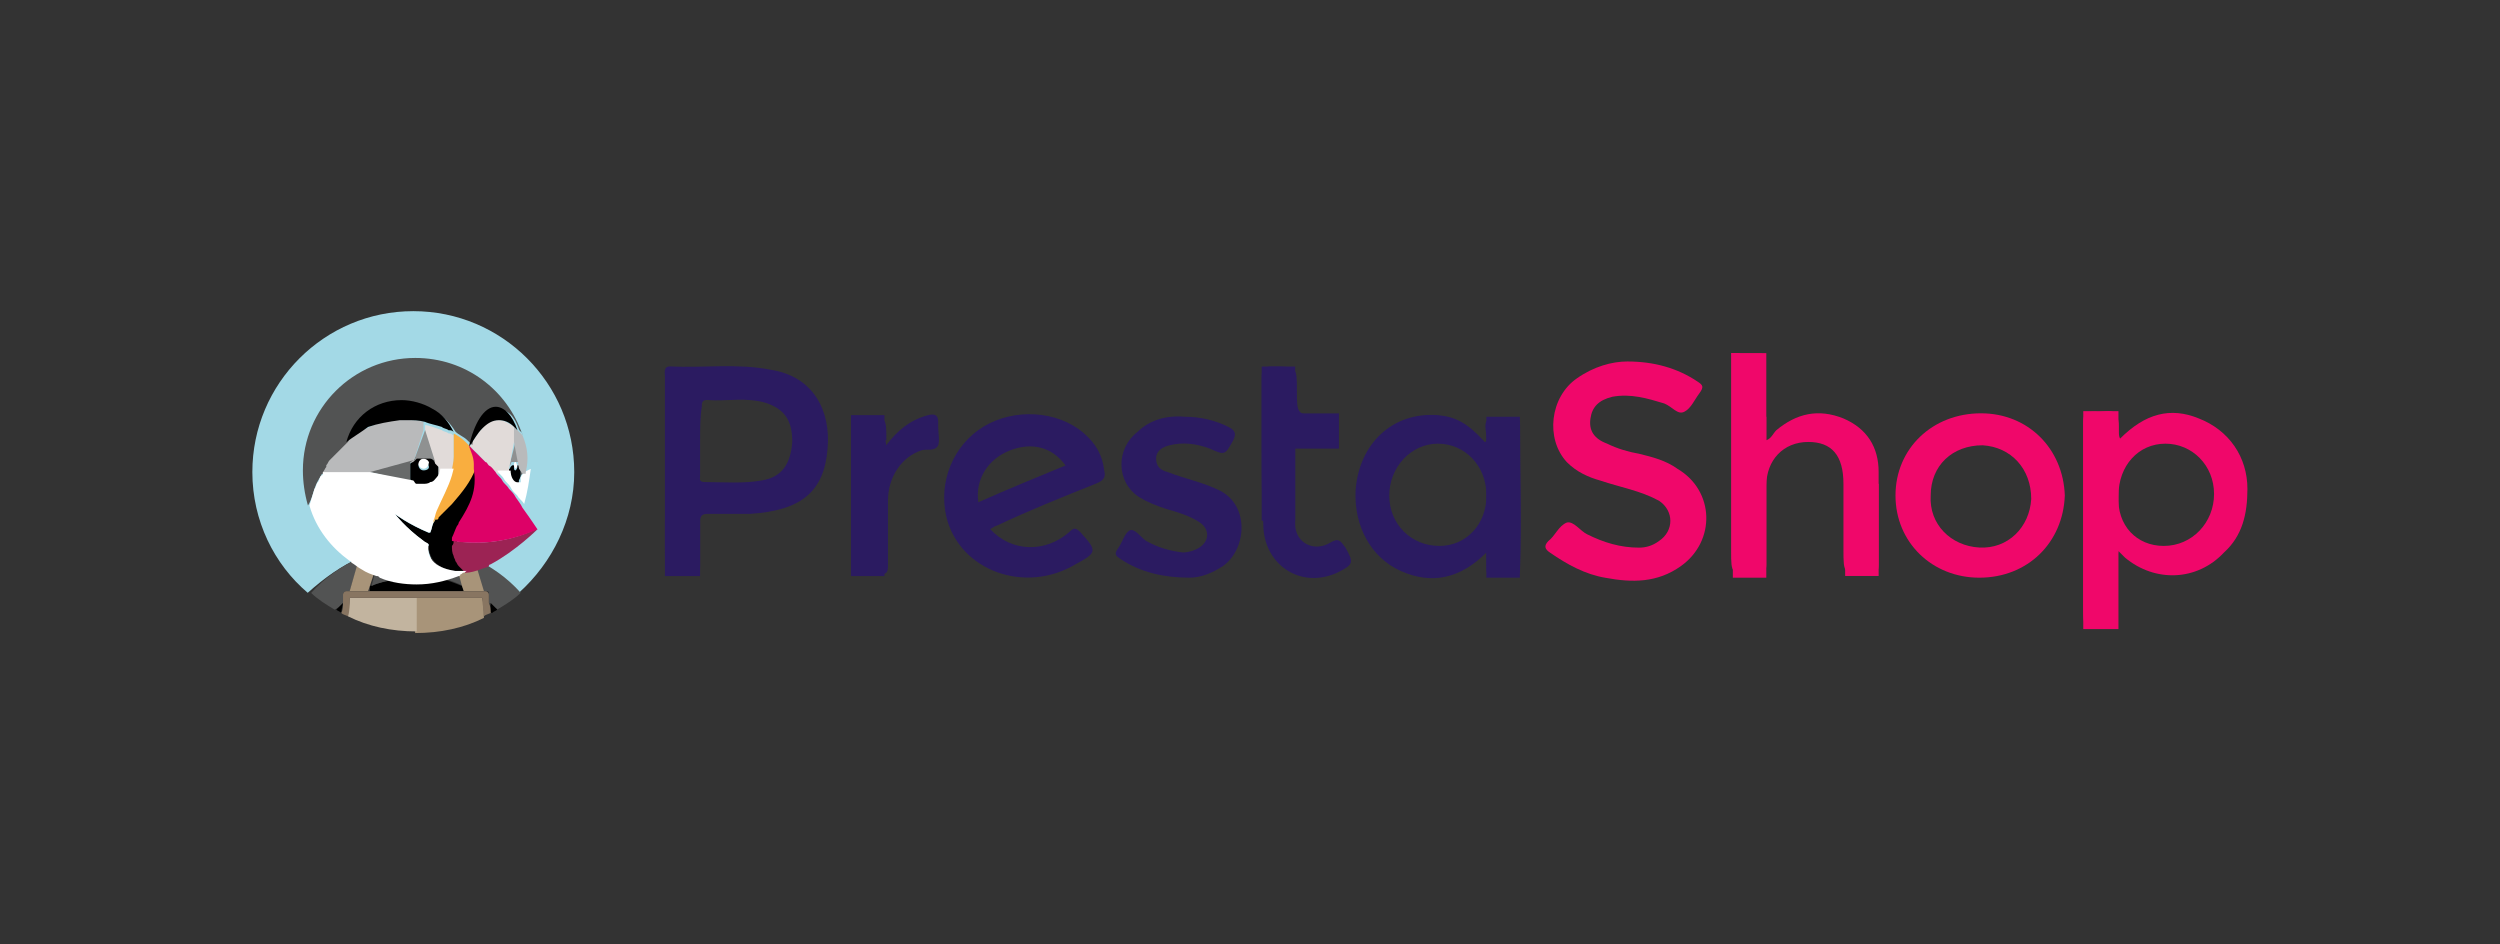 <?xml version="1.0" encoding="utf-8"?>
<!-- Generator: Adobe Illustrator 28.2.0, SVG Export Plug-In . SVG Version: 6.00 Build 0)  -->
<svg xmlns:sodipodi="http://inkscape.sourceforge.net/DTD/sodipodi-0.dtd" version="1.1" id="Layer_1" xmlns="http://www.w3.org/2000/svg" xmlns:xlink="http://www.w3.org/1999/xlink" x="0px" y="0px"
	 viewBox="0 0 233 88" style="enable-background:new 0 0 233 88;" xml:space="preserve">
<rect x="0" y="0" width="233" height="88" fill="#333333" stroke="none"/>
<style type="text/css">
	.st0{fill:#F17B20;}
	.st1{fill:#F8B17A;}
	.st2{fill:#171113;}
	.st3{fill:url(#SVGID_1_);}
	.st4{fill:#F0076A;}
	.st5{fill:#2B1B61;}
	.st6{fill:#A3D9E6;}
	.st7{fill:#525353;}
	.st8{fill:#A89479;}
	.st9{fill:#C2B49F;}
	.st10{fill:#786453;}
	.st11{fill:#FFFFFF;}
	.st12{fill:#B9BABB;}
	.st13{fill:#686A6A;}
	.st14{fill:#8F9191;}
	.st15{fill:#E1DBD9;}
	.st16{fill:#F9AE3F;}
	.st17{fill:#9C2354;}
	.st18{fill:#DD0167;}
	.st19{fill:#887561;}
	.st20{fill:#004956;}
	.st21{fill:#8BB649;}
	.st22{fill:#5B843E;}
	.st23{fill:#FFFFFC;}
	.st24{fill:#1A1919;}
	.st25{fill:#FBBD71;}
	.st26{fill:#FFCE24;}
	.st27{fill:#955AA2;}
</style>
<g>
	<g>
		<path class="st4" d="M164.62,32.91c0,2.66,0,5.31,0,8.12c0.47-0.16,0.62-0.62,0.94-0.94c1.88-1.56,3.91-2.03,6.25-1.09
			c2.19,0.94,3.28,2.66,3.28,5c0,2.81,0,5.78,0,8.59c0,0.62-0.16,0.94-0.94,0.94c-2.34,0-2.34,0-2.34-2.34c0-2.03,0-4.06,0-6.09
			c0-2.66-1.09-3.91-3.28-3.91c-2.34,0-3.91,1.72-3.91,4.06c0,2.5,0,4.84,0,7.34c0,0.62-0.16,0.94-0.94,0.94
			c-2.34,0-2.34,0-2.34-2.19c0-6.09,0-12.34,0-18.44C162.44,32.91,163.53,32.91,164.62,32.91z"/>
		<path class="st4" d="M197.59,40.88c2.34-2.34,4.69-2.97,7.34-1.88c2.81,1.09,4.53,3.59,4.53,6.56c0,2.34-0.47,4.38-2.19,5.94
			c-2.5,2.66-6.41,2.81-9.22,0.47c-0.16-0.16-0.31-0.31-0.62-0.62c-0.16,0.94-0.16,1.88-0.16,2.81c0,1.25,0,2.5,0,3.75
			c0,0.47-0.16,0.62-0.62,0.62c-2.5,0.16-2.5,0.16-2.5-2.19c0-5.62,0-11.25,0-16.88c0-0.78,0.16-1.09,1.09-1.09
			c0.62,0.16,1.41-0.31,1.88,0.16C197.75,39.31,197.28,40.25,197.59,40.88z M201.66,50.88c2.66,0,4.69-2.19,4.69-4.84
			c0-2.66-2.03-4.69-4.53-4.69c-2.5,0-4.38,2.03-4.38,4.84C197.28,49,199.16,50.88,201.66,50.88z"/>
		<path class="st4" d="M151.66,33.69c2.5,0,4.69,0.62,6.56,1.88c0.47,0.31,0.62,0.47,0.16,1.09c-0.47,0.62-0.78,1.41-1.41,1.72
			s-1.09-0.47-1.87-0.78c-1.56-0.47-3.12-0.94-4.84-0.62c-1.25,0.31-1.88,0.94-2.03,2.03c-0.16,1.09,0.31,1.88,1.56,2.34
			c0.94,0.47,2.03,0.78,2.97,0.94c1.25,0.31,2.5,0.62,3.59,1.41c3.44,2.03,3.59,6.72,0.31,9.06c-2.19,1.56-4.53,1.56-7.03,1.09
			c-1.88-0.31-3.59-1.25-5.16-2.34c-0.47-0.31-0.62-0.62-0.16-1.09c0.63-0.47,0.94-1.41,1.72-1.72c0.62-0.16,1.25,0.78,1.88,1.09
			c1.56,0.78,3.12,1.25,4.84,1.25c0.62,0,1.25-0.16,1.87-0.62c1.41-0.94,1.41-2.81,0-3.75c-1.72-0.94-3.59-1.25-5.47-1.88
			c-1.09-0.31-2.19-0.78-3.12-1.72c-2.03-2.19-1.56-6.09,0.94-7.81C148.53,34.16,150.25,33.69,151.66,33.69z"/>
		<path class="st5" d="M61.97,43.84c0-2.97,0-5.78,0-8.75c0-0.31-0.16-0.94,0.47-0.94c3.13,0.16,6.25-0.31,9.38,0.31
			c4.06,0.62,5.62,3.91,5.31,7.34c-0.31,4.06-2.5,5.78-7.19,6.09c-1.25,0-2.66,0-3.91,0c-0.62,0-0.78,0.16-0.78,0.78
			c0,1.41,0,2.66,0,4.06c0,0.62-0.16,0.78-0.78,0.78c-2.5,0-2.5,0-2.5-2.5C61.97,48.69,61.97,46.34,61.97,43.84z M65.25,41.03
			c0,1.09,0,2.19,0,3.28c0,0.31-0.16,0.62,0.47,0.62c1.72,0,3.59,0.16,5.31-0.16c1.87-0.31,2.66-1.56,2.81-3.59
			c0-1.88-0.62-2.97-2.34-3.59c-1.87-0.62-3.75-0.16-5.62-0.31c-0.47,0-0.47,0.31-0.47,0.62C65.25,38.84,65.25,39.94,65.25,41.03z"
			/>
		<path class="st5" d="M138.53,51.5c-2.5,2.5-5.16,2.97-7.97,1.72c-2.81-1.25-4.38-4.22-4.22-7.5c0.31-4.37,3.44-7.34,7.66-7.03
			c1.72,0.16,2.81,0.78,4.38,2.5c0.16,0,0.16-0.16,0.16-0.31c0-0.62-0.31-1.56,0.16-1.72c0.78-0.31,1.72-0.16,2.66-0.16
			c0.31,0,0.31,0.31,0.31,0.47c0,4.53,0.16,9.06,0,13.59c0,1.25-1.41,0.31-2.19,0.47c-0.31,0.16-0.94,0.31-0.94-0.47
			C138.53,52.59,138.53,52.12,138.53,51.5z M134.16,50.88c2.5,0,4.38-2.03,4.38-4.69c0-2.81-2.03-4.84-4.53-4.84
			c-2.5,0-4.53,2.19-4.53,4.84S131.5,50.88,134.16,50.88z"/>
		<path class="st5" d="M92.28,49.31c2.03,2.19,5.16,2.19,7.34,0.31c0.47-0.47,0.63-0.47,1.09,0c1.56,1.72,1.56,1.88-0.47,2.97
			c-4.69,2.81-10.78,0.62-12.03-4.38c-0.78-3.28,0.62-6.72,3.44-8.44c2.81-1.72,6.88-1.56,9.38,0.62c1.09,0.94,1.72,2.03,1.88,3.44
			c0.16,0.62,0,0.94-0.78,1.25c-3.12,1.25-6.25,2.5-9.22,3.91C92.75,49,92.59,49.16,92.28,49.31z M99.31,43.38
			c-1.25-1.72-3.12-2.19-5.16-1.41c-2.03,0.78-3.28,2.66-2.97,4.84C94,45.56,96.66,44.47,99.31,43.38z"/>
		<path class="st4" d="M184.47,53.84c-4.38,0-7.81-3.28-7.81-7.66s3.44-7.66,7.97-7.66c4.38,0,7.66,3.28,7.81,7.66
			C192.28,50.56,189,53.84,184.47,53.84z M179.94,46.19c-0.16,2.66,1.87,4.69,4.53,4.84s4.69-1.88,4.84-4.53
			c0-2.81-1.88-4.84-4.53-5C181.97,41.5,179.94,43.38,179.94,46.19z"/>
		<path class="st5" d="M110.41,38.84c1.41,0,2.81,0.31,4.06,0.94c0.63,0.31,0.78,0.62,0.47,1.25c-0.78,1.41-0.78,1.41-2.19,0.78
			c-1.25-0.47-2.5-0.62-3.75-0.31c-0.62,0.16-1.25,0.47-1.25,1.25s0.47,1.09,1.09,1.25c1.56,0.62,3.28,0.94,4.84,1.72
			c2.81,1.41,2.5,5.47,0.31,7.03c-0.94,0.62-2.03,1.09-3.12,1.09c-2.34,0-4.53-0.47-6.41-1.72c-0.47-0.31-0.63-0.47-0.31-0.94
			c0.47-0.62,0.62-1.41,1.09-1.72s1.09,0.62,1.56,0.94c1.09,0.62,2.19,0.94,3.44,1.09c0.47,0,1.09-0.16,1.56-0.47
			c0.94-0.62,0.94-1.72,0-2.34s-2.03-0.94-3.12-1.25c-0.94-0.31-1.72-0.62-2.5-1.09c-2.19-1.41-2.19-4.53-0.16-6.09
			C107.12,39.16,108.69,38.69,110.41,38.84z"/>
		<path class="st5" d="M117.59,41.97c0-2.34,0-4.53,0-6.87c0-0.62,0.16-0.94,0.94-0.94c2.34,0,2.34,0,2.34,2.19
			c0,2.34,0,2.34,2.34,2.34c0.47,0,1.25-0.31,1.41,0.16c0.16,0.62,0.16,1.41,0,2.19c0,0.31-0.31,0.16-0.62,0.16
			c-0.94,0-1.72,0-2.66,0c-0.47,0-0.63,0.16-0.63,0.62c0,2.34,0,4.69,0,7.03c0,1.72,1.72,2.66,3.28,1.72
			c0.78-0.47,0.94-0.16,1.41,0.47c0.78,1.41,0.78,1.56-0.78,2.34c-3.44,1.56-6.88-0.78-6.88-4.53
			C117.59,46.5,117.59,44.31,117.59,41.97z"/>
		<path class="st5" d="M82.59,41.5c1.09-1.41,2.19-2.34,3.91-2.81c0.63-0.16,0.94,0,0.94,0.62c0,0.16,0,0.31,0,0.47
			c0,0.62,0.16,1.25,0,1.72c-0.31,0.62-1.09,0.31-1.56,0.47c-1.87,0.62-3.12,2.5-3.12,4.69c0,2.03,0,4.06,0,6.09
			c0,0.62-0.16,0.78-0.78,0.78c-2.5,0-2.5,0-2.5-2.34c0-3.75,0-7.66,0-11.41c0-0.78,0.16-1.09,0.94-0.94c2.19,0,2.19,0,2.19,2.19
			C82.44,41.03,82.59,41.19,82.59,41.5z"/>
		<rect x="61.97" y="48.53" class="st5" width="3.28" height="5.16"/>
		<rect x="79.31" y="38.69" class="st5" width="3.12" height="15"/>
		<rect x="117.59" y="34.16" class="st5" width="3.12" height="14.37"/>
		<rect x="138.53" y="38.84" class="st5" width="3.12" height="15"/>
		<rect x="161.5" y="38.84" class="st4" width="3.12" height="15"/>
		<rect x="171.97" y="45.09" class="st4" width="3.12" height="8.59"/>
		<rect x="194.16" y="38.32" class="st4" width="3.28" height="20.31"/>
		<rect x="120.41" y="38.53" class="st5" width="4.38" height="3.28"/>
	</g>
	<g>
		<path class="st6" d="M33.53,51.97c0.31-0.16,0.47-0.16,0.78-0.31s0.63-0.16,0.78-0.31c0.31-0.16,0.78-0.16,1.09-0.31
			c0.47-0.16,0.94-0.16,1.41-0.16c-0.31,0.94-0.63,1.72-0.94,2.66c0,0.16,0,0.31,0,0.47c0.63-0.16,1.41-0.16,2.03-0.16
			c0.78,0,1.41,0,2.03,0.16c0-0.16,0-0.31,0-0.47c-0.31-0.78-0.63-1.72-0.94-2.66c0.47,0,0.94,0.16,1.41,0.16
			c0.31,0,0.78,0.16,1.09,0.31c0.31,0.16,0.63,0.16,0.78,0.31c0.31,0.16,0.47,0.16,0.78,0.31c1.72,0.78,3.28,1.88,4.53,3.28
			c3.12-2.81,5.16-6.88,5.16-11.25c0-8.28-6.72-15-15-15s-15,6.72-15,15c0,4.53,2.03,8.59,5.16,11.25
			C30.25,53.84,31.81,52.75,33.53,51.97"/>
		<path class="st7" d="M44,51.97l0.94,3.12h0.31c0.16,0,0.31,0,0.31,0.16c0,0.31,0,0.62,0,0.94c0.16,0.16,0.47,0.47,0.78,0.62
			c0.78-0.47,1.56-0.94,2.19-1.56C47.28,53.84,45.72,52.75,44,51.97 M42.28,51.81l1.09-0.31c-0.31-0.16-0.63-0.16-0.78-0.31
			c-0.31-0.16-0.78-0.16-1.09-0.31c-0.47-0.16-0.94-0.16-1.41-0.16c0.31,0.94,0.63,1.72,0.94,2.66c0,0.16,0,0.31,0,0.47
			c0.78,0.16,1.56,0.47,2.19,0.78L42.28,51.81"/>
		<path d="M31.34,56.81c0.16,0.16,0.31,0.16,0.47,0.31c0-0.31,0.16-0.78,0.16-1.09C31.81,56.34,31.5,56.66,31.34,56.81 M43.06,54.62
			C42.28,54.31,41.66,54,40.88,54c-0.62-0.16-1.41-0.16-2.03-0.16c-0.78,0-1.41,0-2.03,0.16c-0.78,0.16-1.56,0.31-2.34,0.62v0.47
			h8.75L43.06,54.62"/>
		<path class="st7" d="M31.97,56.19c0-0.31,0-0.47,0-0.78c0-0.16,0.16-0.31,0.31-0.31h0.31l0.94-3.12
			c-1.72,0.78-3.28,1.88-4.53,3.28c0.63,0.62,1.41,1.09,2.19,1.56C31.5,56.66,31.66,56.5,31.97,56.19"/>
		<path d="M45.72,56.81c0,0.31,0,0.31,0.16,0.31c0.16-0.16,0.31-0.16,0.47-0.31c-0.16-0.16-0.47-0.47-0.63-0.62L45.72,56.81"/>
		<path class="st8" d="M43.06,54.62l0.16,0.47h1.88l-0.94-3.12c-0.31-0.16-0.47-0.16-0.78-0.31l-1.09,0.16L43.06,54.62"/>
		<path class="st8" d="M44.94,55.72h-6.25V59c2.34,0,4.53-0.47,6.41-1.41C45.09,56.81,45.09,56.34,44.94,55.72
			C45.09,55.72,44.94,55.72,44.94,55.72"/>
		<path class="st9" d="M38.84,55.72h-6.25c0,0.62-0.16,1.25-0.16,1.72c1.88,0.94,4.06,1.41,6.41,1.41V55.72L38.84,55.72"/>
		<path class="st8" d="M43.38,53.22L43.38,53.22L43.38,53.22c0,0-0.16-0.16-0.31-0.31C43.22,53.22,43.38,53.22,43.38,53.22"/>
		<path class="st11" d="M48.06,39.78L48.06,39.78L48.06,39.78 M48.53,44L48.53,44L48.53,44"/>
		<path class="st13" d="M48.53,43.84L48.53,43.84L48.53,43.84L48.53,43.84V44l0,0l0,0l0,0l0,0v0.16l0,0l0,0l0,0v0.16l0,0l0,0l0,0
			l0,0l0,0L49,43.84l-0.47-0.47l0,0C48.53,43.69,48.53,43.69,48.53,43.84"/>
		<path d="M48.53,44.31L48.53,44.31c0-0.16,0-0.16,0-0.16l0,0l0,0V44l0,0v-0.16l0,0c0-0.16-0.16-0.16-0.16-0.31c0,0,0,0,0-0.16l0,0
			l0,0c0,0,0,0-0.16,0c0,0,0,0-0.16,0c0,0,0,0-0.16,0c0,0,0,0-0.16,0l0,0l-0.16,0.16l0,0c0,0.16-0.16,0.16-0.16,0.31l0,0V44l0,0
			v0.16l0,0l0,0c0,0.62,0.31,1.09,0.63,1.09h0.16c0,0,0,0,0.16,0l0,0c0,0,0,0,0-0.16l0,0l0,0c0,0,0,0,0-0.16l0,0v-0.16
			C48.53,44.47,48.53,44.31,48.53,44.31L48.53,44.31z M48.06,43.84c-0.16,0-0.16-0.16-0.16-0.31c0-0.16,0.16-0.31,0.16-0.31
			s0.16,0.16,0.16,0.31C48.22,43.69,48.06,43.84,48.06,43.84z"/>
		<path class="st11" d="M48.06,43.06c-0.16,0-0.16,0.16-0.16,0.31s0.16,0.31,0.16,0.31s0.16-0.16,0.16-0.31L48.06,43.06"/>
		<path class="st14" d="M47.44,43.53c0-0.16,0.16-0.16,0.16-0.31l0,0c0,0,0-0.16,0.16-0.16l0,0c0,0,0,0,0.16,0c0,0,0,0,0.16,0
			s0,0,0.16,0c0,0,0,0,0.16,0l0,0l0,0c0,0,0,0,0,0.16s0.16,0.16,0.16,0.31l0,0l-0.47-2.5L47.44,43.53L47.44,43.53"/>
		<path d="M40.88,44L40.88,44C40.88,43.84,40.88,43.84,40.88,44c0-0.16,0-0.31,0-0.31l0,0v-0.16l0,0v-0.16l0,0
			c-0.16-0.31-0.47-0.62-0.78-0.78l0,0c-0.16,0-0.16,0-0.31,0l0,0c-0.16,0-0.16,0-0.31,0s-0.16,0-0.31,0l0,0c-0.16,0-0.16,0-0.31,0
			l0,0c-0.16,0-0.16,0-0.16,0.16l-0.16,0.16l0,0l0,0c-0.16,0.16-0.16,0.16-0.31,0.31l0,0c0,0,0,0,0,0.16l0,0c0,0,0,0,0,0.16l0,0
			c0,0,0,0,0,0.16l0,0c0,0,0,0,0,0.16l0,0c0,0.16,0,0.31,0,0.47l0,0c0,0.16,0,0.16,0,0.31l0,0c0,0.16,0.16,0.31,0.31,0.47
			c0.16,0.16,0.16,0.16,0.31,0.31l0,0c0,0,0,0,0.16,0l0,0c0,0,0,0,0.16,0l0,0c0,0,0,0,0.16,0l0,0c0,0,0,0,0.16,0l0,0
			c0.31,0,0.63,0,0.94-0.16c0.16-0.16,0.31-0.16,0.31-0.31C40.88,44.62,40.88,44.31,40.88,44L40.88,44L40.88,44L40.88,44z
			 M39.47,43.84c-0.31,0-0.47-0.31-0.47-0.47c0-0.31,0.31-0.47,0.47-0.47c0.31,0,0.47,0.31,0.47,0.47
			C40.09,43.69,39.78,43.84,39.47,43.84z"/>
		<path class="st11" d="M39.47,42.75c-0.31,0-0.47,0.31-0.47,0.47c0,0.31,0.31,0.47,0.47,0.47l0,0c0.31,0,0.47-0.31,0.47-0.47
			C40.09,43.06,39.78,42.75,39.47,42.75"/>
		<path class="st12" d="M38.53,43.06L38.53,43.06L38.53,43.06l0.94-2.97v-0.78l0,0c-0.63-0.16-1.09-0.16-1.72-0.16
			c-0.16,0-0.31,0-0.62,0c0,0,0,0-0.16,0c-0.94,0-1.88,0.31-2.81,0.78c-0.78,0.31-1.41,0.78-2.03,1.41l0,0l0,0
			c-0.16,0.16-0.31,0.31-0.47,0.47c0,0,0,0-0.16,0.16c-0.16,0.16-0.31,0.31-0.47,0.47c0,0,0,0-0.16,0.16
			c-0.16,0.16-0.31,0.31-0.47,0.47l0,0c-0.16,0.16-0.31,0.31-0.31,0.47c0,0,0,0,0,0.16c-0.16,0.16-0.16,0.31-0.31,0.47h4.37
			L38.53,43.06"/>
		<path class="st15" d="M42.28,42.75c0-0.16,0-0.16,0-0.31s0-0.31,0-0.47s0-0.31,0-0.31s0,0,0-0.16c0-0.31,0-0.62,0-0.94l0,0l0,0
			c-0.16,0-0.16-0.16-0.31-0.16l0,0h-0.16l0,0l0,0l0,0l0,0c-0.16-0.16-0.47-0.16-0.63-0.31c-0.47-0.16-1.25-0.47-1.56-0.47v0.62
			l0.94,2.97l0,0c0.16,0.16,0.16,0.16,0.31,0.31l0,0v0.16l0,0v0.16l0,0V44l0,0v0.16l0,0v0.16l0,0h1.25
			C42.12,43.53,42.28,43.22,42.28,42.75L42.28,42.75"/>
		<path class="st14" d="M38.53,43.06l0.16-0.16l0.16-0.16l0,0c0.16,0,0.16,0,0.31,0l0,0c0.16,0,0.16,0,0.31,0c0.16,0,0.16,0,0.31,0
			l0,0c0.16,0,0.16,0,0.31,0c0.16,0,0.31,0.16,0.47,0.31l0,0l-0.94-2.97L38.53,43.06"/>
		<path class="st13" d="M38.22,44.62c0-0.16,0-0.16,0-0.31l0,0c0-0.16,0-0.31,0-0.47l0,0c0,0,0,0,0-0.16l0,0c0,0,0,0,0-0.16l0,0
			c0,0,0,0,0-0.16l0,0c0,0,0,0,0-0.16l0,0c0-0.16,0.16-0.16,0.31-0.31L34.47,44l0,0l4.06,0.94C38.38,44.94,38.22,44.78,38.22,44.62
			L38.22,44.62"/>
		<path class="st15" d="M47.44,43.84L47.44,43.84c0-0.16,0-0.16,0-0.16l0,0l0.47-2.5v-1.41c-0.47-0.31-0.94-0.62-1.41-0.62
			c-0.62,0-1.25,0.31-1.56,0.78c-0.47,0.47-0.78,1.09-1.09,1.56c0,0,0,0,0,0.16c0.16,0,0.16,0.16,0.31,0.31
			c0.16,0.16,0.47,0.31,0.62,0.62c0.16,0.16,0.16,0.16,0.31,0.31c0.16,0.16,0.16,0.16,0.31,0.31c0.16,0.16,0.31,0.31,0.47,0.47
			c0.16,0.16,0.31,0.31,0.47,0.47l0,0l0,0h1.25l0,0C47.44,44,47.44,43.84,47.44,43.84 M43.84,41.66L43.84,41.66L43.84,41.66
			L43.84,41.66L43.84,41.66"/>
		<path class="st7" d="M29.31,45.56L29.31,45.56c0.16-0.47,0.31-0.78,0.63-1.25c0,0,0-0.16,0.16-0.16c0,0,0,0,0-0.16
			c0.16-0.16,0.16-0.31,0.31-0.47c0,0,0,0,0-0.16c0.16-0.16,0.16-0.31,0.31-0.47l0,0c0.16-0.16,0.31-0.31,0.47-0.47
			c0,0,0,0,0.16-0.16c0.16-0.16,0.31-0.31,0.47-0.47c0,0,0,0,0.16-0.16s0.31-0.31,0.47-0.47l0,0c0.63-2.19,2.81-3.59,5.31-3.59
			c0.94,0,2.03,0.31,2.81,0.78c0.78,0.47,1.41,1.09,1.88,1.88l0,0l0,0l0,0l0,0c0.31,0.31,0.78,0.47,1.09,0.78
			c0.16,0.16,0.16,0.16,0.31,0.31c0,0,0,0,0.16,0.16l0,0l0,0l0,0c0.31-2.19,1.41-3.28,2.5-3.28c0.78,0,1.41,0.47,1.88,1.88l0,0l0,0
			c0.16,0.16,0.31,0.31,0.31,0.47l0,0l0,0l0,0l0,0l0,0l0,0l0,0c-1.41-4.22-5.31-7.19-10-7.19c-5.78,0-10.47,4.69-10.47,10.47
			c0,1.09,0.16,2.19,0.47,3.28l0,0C29,46.66,29.16,46.03,29.31,45.56"/>
		<path class="st11" d="M48.84,44l-0.31,0.47l0,0l0,0v0.16l0,0c0,0,0,0,0,0.16l0,0l0,0c0,0,0,0,0,0.16l0,0c0,0,0,0-0.16,0h-0.16
			c-0.31,0-0.62-0.47-0.62-1.09h-1.25l0,0c0.16,0.31,0.47,0.47,0.63,0.78c0.16,0.31,0.47,0.47,0.62,0.78l0,0
			c0.16,0.31,0.31,0.47,0.63,0.78l0,0c0.16,0.31,0.47,0.47,0.63,0.78c0.31-1.09,0.47-2.19,0.62-3.28L48.84,44L48.84,44"/>
		<path d="M37.28,39.16L37.28,39.16c0.31,0,0.47,0,0.62,0c0.63,0,1.09,0,1.72,0.16l0,0c0.31,0.16,1.09,0.31,1.56,0.47
			c0.16,0.16,0.47,0.16,0.63,0.31l0,0l0,0l0,0l0,0h0.16l0,0c0.16,0,0.31,0.16,0.31,0.16l0,0l0,0l0,0l0,0
			c-0.47-0.94-1.09-1.72-2.03-2.19c-0.78-0.47-1.88-0.78-2.81-0.78c-2.5,0-4.53,1.56-5.16,3.91c0.62-0.47,1.41-0.94,2.03-1.41
			C35.25,39.47,36.19,39.31,37.28,39.16"/>
		<path class="st12" d="M48.69,40.56L48.69,40.56L48.69,40.56L48.69,40.56L48.69,40.56c-0.16-0.16-0.31-0.31-0.47-0.47l0,0
			l-0.16-0.16l0,0c0,0,0,0-0.16-0.16v1.41l0.47,2.5l0,0l0,0l0.31,0.47l0,0H49c0,0,0,0,0-0.16l0,0
			C49.31,42.75,49.16,41.66,48.69,40.56L48.69,40.56L48.69,40.56"/>
		<path d="M44.94,39.94c0.47-0.47,0.94-0.78,1.56-0.78c0.47,0,0.94,0.16,1.41,0.62l0,0l0,0l0,0c0,0,0,0,0.16,0.16l0,0l0.16,0.16l0,0
			l0,0l0,0l0,0c-0.47-1.41-1.25-2.19-2.03-2.19c-1.09,0-2.03,1.56-2.5,3.75l0,0C44.16,41.03,44.47,40.41,44.94,39.94 M43.53,53.22
			c0,0-0.16-0.16-0.31-0.31c-0.16-0.16-0.16-0.16-0.31-0.31c0,0,0,0,0-0.16s-0.16-0.31-0.16-0.47s0-0.31-0.16-0.47
			c0-0.16,0-0.16,0-0.31s0-0.31,0-0.62c0-0.16,0-0.16,0-0.31s0-0.16,0-0.31c0.16-0.31,0.16-0.62,0.47-1.09v-0.16
			c0-0.16,0.16-0.16,0.16-0.31c0.94-1.72,1.56-2.97,1.25-5c0-0.16,0-0.47-0.16-0.62c0,0.16,0,0.31,0,0.47v0.16
			c-0.47,1.25-1.09,2.19-2.03,3.28c-0.16,0.16-0.31,0.31-0.47,0.47c-0.31,0.31-0.47,0.47-0.78,0.78c-0.16,0.16-0.16,0.16-0.31,0.31
			c-0.16,0.16-0.16,0.31-0.31,0.47c-0.16,0.31-0.16,0.62-0.31,0.94h-0.16c-1.88-0.78-3.12-1.72-3.12-1.72s0.94,1.25,2.66,2.5
			c0.16,0.16,0.31,0.16,0.47,0.31c0,1.09,0.47,2.19,2.5,2.5C42.75,53.38,43.06,53.38,43.53,53.22
			C43.38,53.38,43.38,53.38,43.53,53.22C43.38,53.22,43.53,53.22,43.53,53.22"/>
		<path class="st17" d="M42.28,50.41c1.88,0.31,4.69,0.31,7.66-1.09h0.16c0,0-2.03,2.03-4.38,3.28c0,0-0.16,0-0.16,0.16
			c-0.16,0.16-0.47,0.16-0.78,0.31c-0.47,0.16-0.94,0.31-1.41,0.31l0,0l0,0l0,0c0,0-0.16-0.16-0.31-0.31
			c-0.16-0.16-0.16-0.16-0.31-0.31c-0.16-0.16-0.16-0.31-0.31-0.47c0-0.16-0.16-0.31-0.16-0.47c-0.16-0.31-0.16-0.62-0.16-0.94
			C42.28,50.72,42.28,50.56,42.28,50.41L42.28,50.41"/>
		<path class="st16" d="M40.88,48.22c0.31-0.31,0.47-0.47,0.78-0.78c0.16-0.16,0.31-0.31,0.47-0.47c0.94-1.09,1.72-2.03,2.19-3.28
			c0,0,0,0,0-0.16l0,0v-0.16l0.16-0.16c-0.16-0.62-0.31-1.09-0.63-1.56l0,0l0,0c0,0,0,0-0.16-0.16c-0.16-0.16-0.16-0.16-0.31-0.31
			c-0.31-0.31-0.78-0.62-1.09-0.78c0,0.31,0,0.62,0,0.94c0,0,0,0,0,0.16s0,0.31,0,0.31c0,0.16,0,0.31,0,0.47s0,0.16,0,0.31l0,0
			c0,0.47-0.16,0.94-0.16,1.25l-0.16,0.62c-0.31,1.25-0.94,2.19-1.41,3.28c-0.16,0.31-0.31,0.62-0.31,0.94v0.16
			c0.16-0.16,0.31-0.31,0.31-0.47C40.72,48.53,40.88,48.38,40.88,48.22"/>
		<path class="st7" d="M34.62,54.62c0.63-0.31,1.41-0.47,2.19-0.62c0-0.16,0-0.31,0-0.47c0.31-0.78,0.62-1.72,0.94-2.66
			c-0.47,0-0.94,0.16-1.41,0.16c-0.31,0-0.78,0.16-1.09,0.31c-0.31,0.16-0.62,0.16-0.78,0.31l0.94,0.16L34.62,54.62L34.62,54.62"/>
		<path class="st18" d="M48.06,46.34c-0.16-0.31-0.31-0.47-0.62-0.78l0,0c-0.16-0.31-0.47-0.47-0.63-0.78
			c-0.16-0.31-0.47-0.47-0.62-0.78l0,0c-0.16-0.16-0.31-0.47-0.63-0.62c-0.16-0.16-0.16-0.31-0.31-0.31
			c-0.16-0.16-0.16-0.16-0.31-0.31c-0.16-0.16-0.16-0.16-0.31-0.31c-0.16-0.16-0.31-0.31-0.63-0.62c-0.16-0.16-0.16-0.16-0.31-0.31
			l0,0c0.16,0.47,0.47,1.09,0.47,1.72c0,0.16,0,0.31,0,0.47c0.31,2.03-0.31,3.28-1.41,5c0,0.16-0.16,0.31-0.16,0.31
			c-0.16,0.31-0.31,0.78-0.47,1.09c0,0.16,0,0.16,0,0.31c2.03,0.31,4.84,0.31,7.97-1.09c0,0-0.62-0.94-1.41-2.03
			C48.53,46.97,48.38,46.81,48.06,46.34C48.06,46.5,48.06,46.5,48.06,46.34"/>
		<path class="st8" d="M34.31,55.09l1.09-3.28l-1.09-0.31c-0.31,0.16-0.47,0.16-0.78,0.31l-0.94,3.28h1.09H34.31"/>
		<path class="st11" d="M35.09,53.69c0.16,0,0.16,0,0.31,0.16c1.09,0.47,2.34,0.62,3.44,0.62c1.41,0,2.66-0.31,3.91-0.78
			c0,0,0.16,0,0.16-0.16c0.16,0,0.16-0.16,0.31-0.16c0.16,0,0.16-0.16,0.31-0.16l0,0c-0.31,0-0.78,0-1.09,0
			c-2.19-0.31-2.66-1.41-2.5-2.5c-0.16-0.16-0.31-0.16-0.47-0.31c-1.72-1.25-2.66-2.5-2.66-2.5s1.25,0.94,3.12,1.72h0.16
			c0.16-0.31,0.16-0.62,0.31-0.94v-0.16c0.16-0.31,0.16-0.62,0.31-0.94c0.47-1.09,1.09-2.19,1.41-3.28l0.16-0.62h-1.25l0,0l0,0l0,0
			l0,0c0,0.31-0.16,0.62-0.31,0.78c-0.16,0.16-0.31,0.47-0.63,0.47c-0.16,0.16-0.47,0.16-0.62,0.16l0,0c0,0,0,0-0.16,0l0,0
			c0,0,0,0-0.16,0l0,0c0,0,0,0-0.16,0l0,0h-0.16l0,0c-0.16,0-0.16-0.16-0.31-0.31L34.47,44h-4.38c0,0,0,0,0,0.16
			c0,0,0,0.16-0.16,0.16c-0.16,0.16-0.16,0.47-0.31,0.62c-0.16,0.16-0.16,0.47-0.31,0.62l0,0c-0.16,0.47-0.31,1.09-0.47,1.56
			c0.63,2.19,2.03,3.91,3.75,5.16c0,0,0.16,0,0.16,0.16c0.31,0.16,0.63,0.47,0.94,0.62C34.16,53.38,34.62,53.53,35.09,53.69"/>
		<path class="st19" d="M45.56,56.19c0-0.31,0-0.62,0-0.78c0-0.16-0.16-0.31-0.31-0.31H32.28c-0.16,0-0.31,0.16-0.31,0.31
			c0,0.31,0,0.62,0,0.78c0,0.31,0,0.62-0.16,0.94c0.16,0.16,0.31,0.16,0.63,0.31c0.16-0.62,0.16-1.09,0.16-1.72l0,0h12.34l0,0
			c0,0.62,0.16,1.09,0.16,1.72c0.16-0.16,0.31-0.16,0.63-0.31C45.72,56.81,45.72,56.5,45.56,56.19"/>
	</g>
</g>
</svg>
